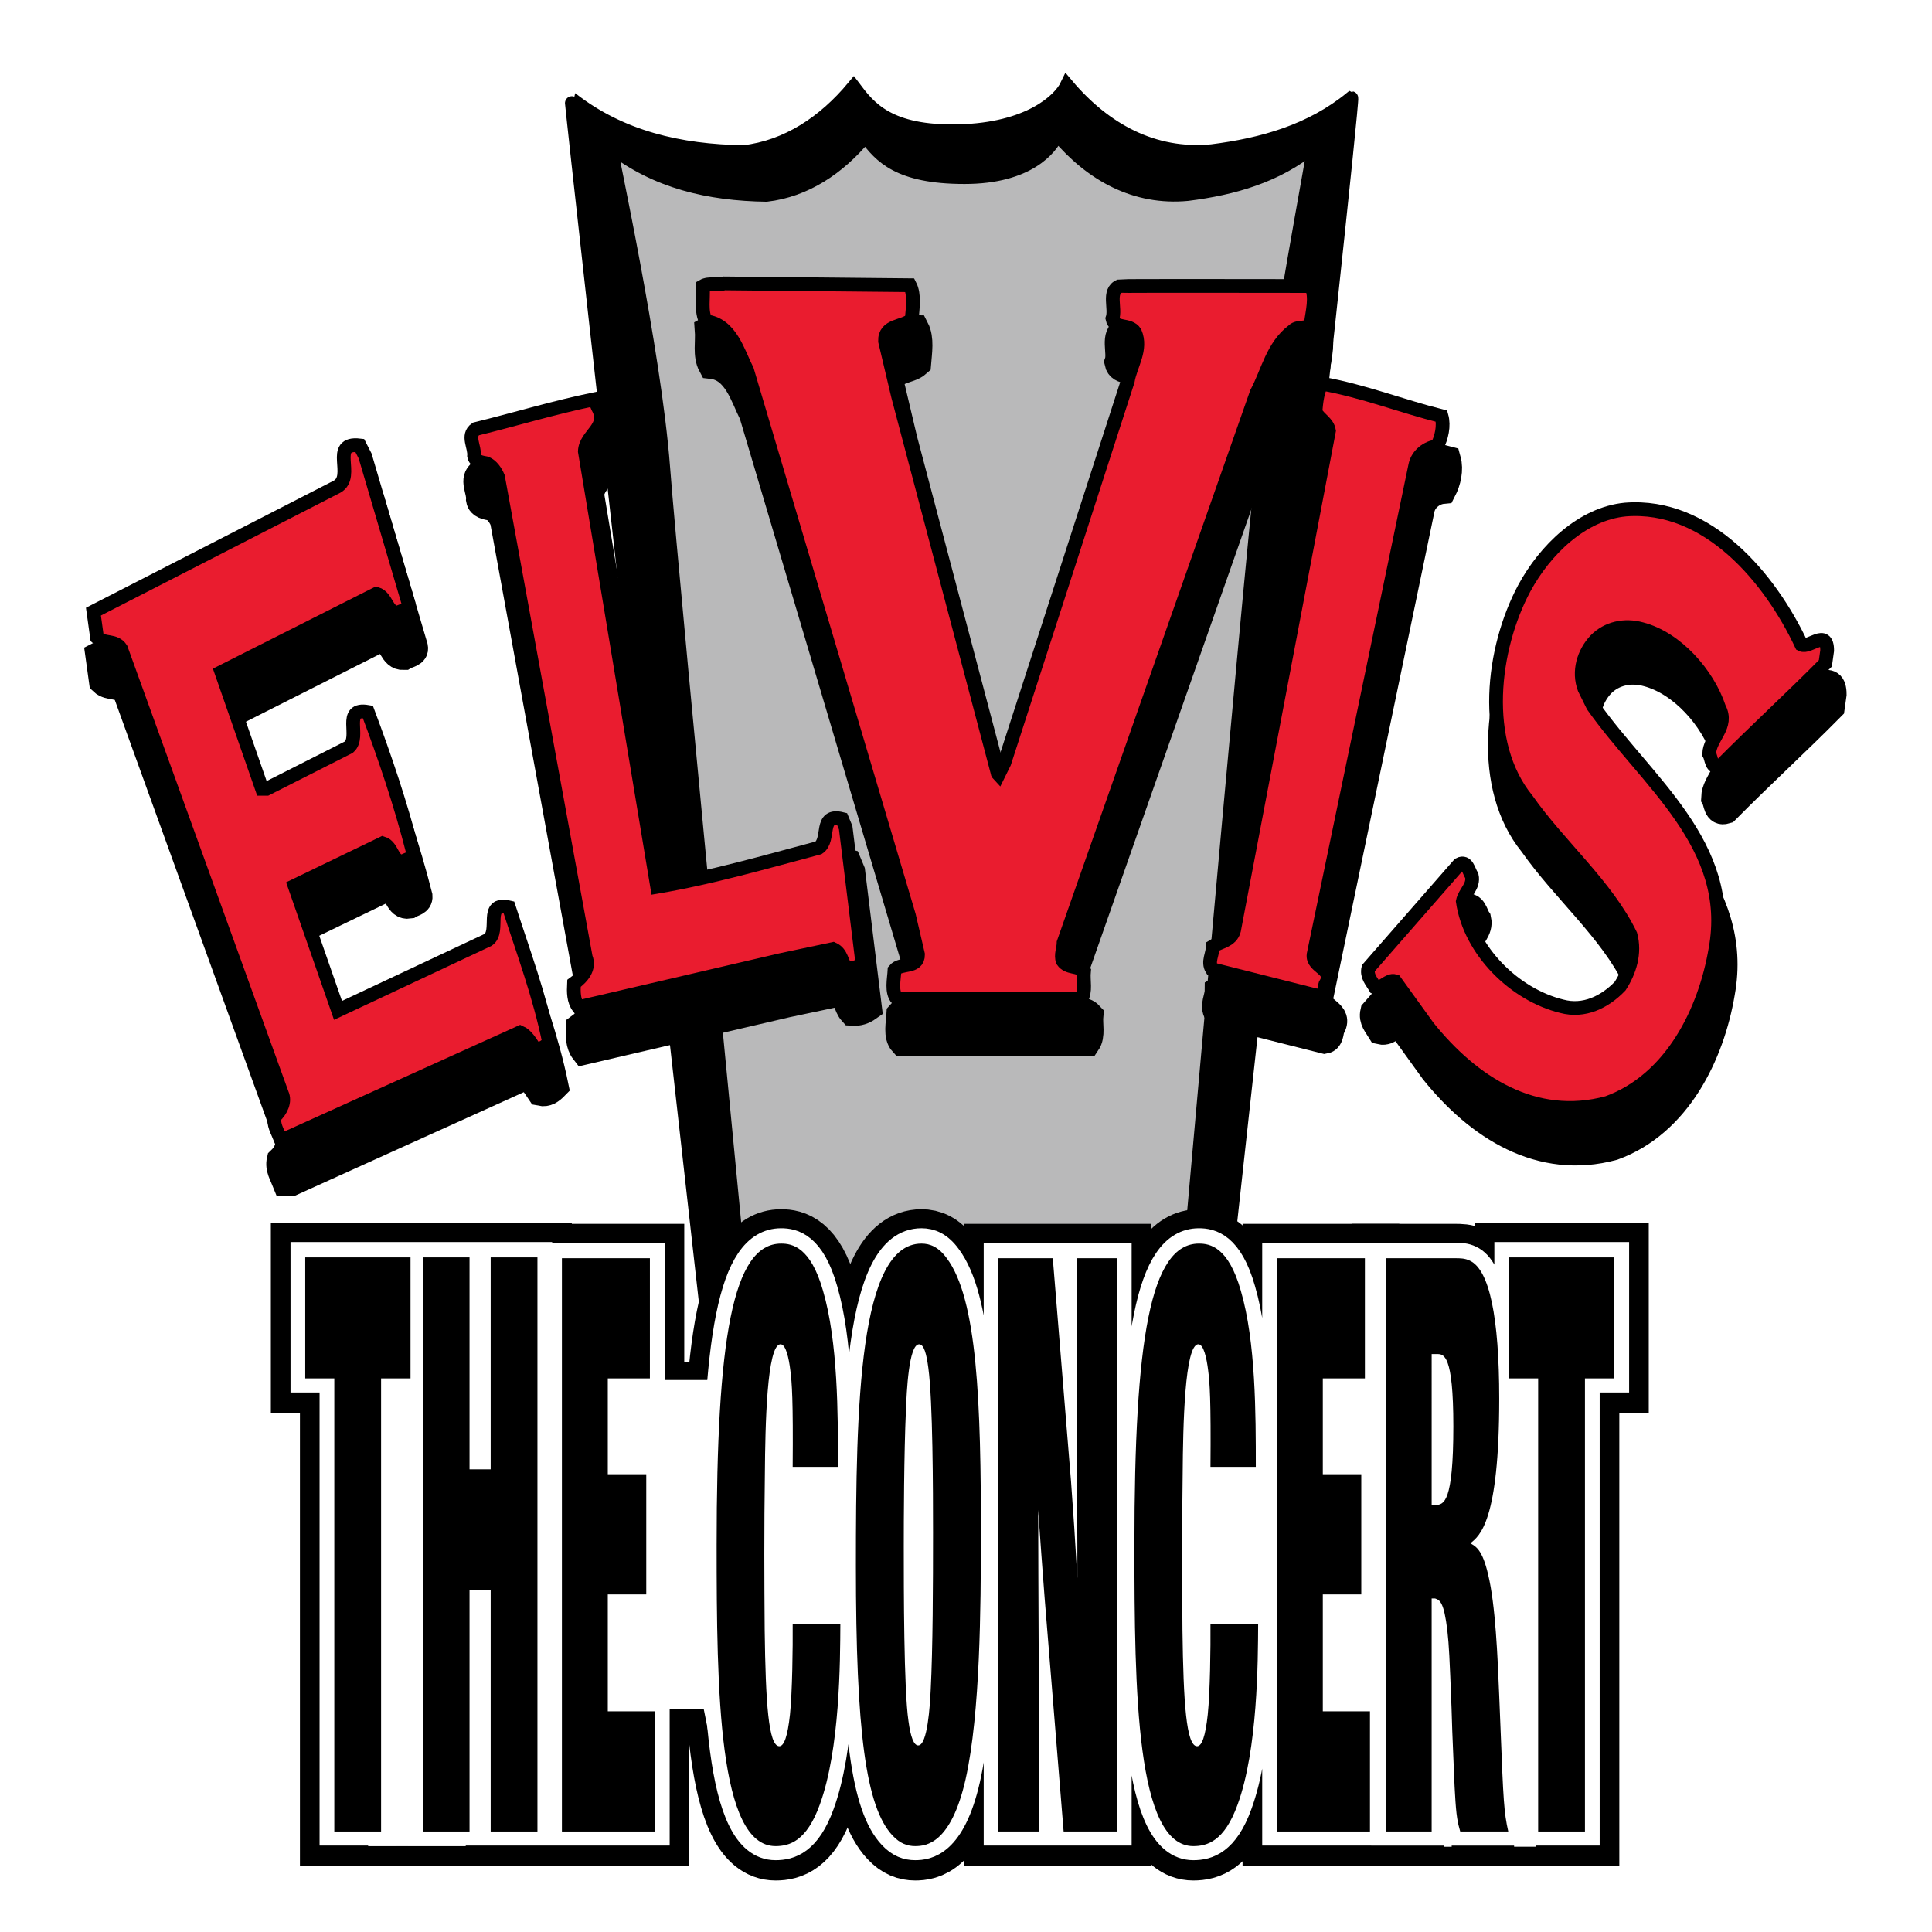 <?xml version="1.0" encoding="utf-8"?>
<!-- Generator: Adobe Illustrator 13.0.0, SVG Export Plug-In . SVG Version: 6.00 Build 14948)  -->
<!DOCTYPE svg PUBLIC "-//W3C//DTD SVG 1.0//EN" "http://www.w3.org/TR/2001/REC-SVG-20010904/DTD/svg10.dtd">
<svg version="1.0" id="Layer_1" xmlns="http://www.w3.org/2000/svg" xmlns:xlink="http://www.w3.org/1999/xlink" x="0px" y="0px"
	 width="192.756px" height="192.756px" viewBox="0 0 192.756 192.756" enable-background="new 0 0 192.756 192.756"
	 xml:space="preserve">
<g>
	<polygon fill-rule="evenodd" clip-rule="evenodd" fill="#FFFFFF" points="0,0 192.756,0 192.756,192.756 0,192.756 0,0 	"/>
	<path fill-rule="evenodd" clip-rule="evenodd" stroke="#000000" stroke-width="1.371" stroke-miterlimit="2.613" d="
		M120.888,15.081c5.096-0.639,9.923-2.009,13.938-5.298c0.314,0.045-15.697,145.018-15.697,145.018H73.211
		c0,0-16.318-144.99-16.191-144.926c4.917,3.837,10.778,5.206,17.185,5.298c4.329-0.502,8.028-2.97,10.959-6.485
		c1.543,2.054,3.46,4.566,10.477,4.401c7.015-0.163,10.093-3.077,10.813-4.584C110.197,12.933,115.068,15.629,120.888,15.081
		L120.888,15.081z"/>
	
		<path fill-rule="evenodd" clip-rule="evenodd" fill="#B9B9BA" stroke="#000000" stroke-width="1.233" stroke-miterlimit="2.613" d="
		M118.486,19.428c4.588-0.576,8.932-1.809,12.544-4.769c0.089,0.012-3.738,20.033-5.048,31.155
		c-1.312,11.122-9.08,99.359-9.08,99.359H75.579c0,0-8.477-86.993-9.345-98.576c-0.87-11.585-5.333-31.908-5.227-31.855
		c4.423,3.451,9.702,4.686,15.465,4.767c3.897-0.452,7.227-2.673,9.864-5.836c1.471,1.959,3.268,4.065,9.895,4.065
		c6.435,0,8.65-2.938,9.266-4.231C108.865,17.496,113.25,19.921,118.486,19.428L118.486,19.428z"/>
	
		<line fill="none" stroke="#000000" stroke-width="1.973" stroke-miterlimit="2.613" x1="70.509" y1="136.873" x2="66.297" y2="136.873"/>
	<polygon fill-rule="evenodd" clip-rule="evenodd" stroke="#000000" stroke-width="6.858" stroke-miterlimit="2.613" points="
		38.021,137.523 40.958,137.523 40.958,125.451 30.453,125.451 30.453,137.523 33.354,137.523 33.354,182.729 38.021,182.729 
		38.021,137.523 	"/>
	<polygon fill-rule="evenodd" clip-rule="evenodd" stroke="#000000" stroke-width="6.858" stroke-miterlimit="2.613" points="
		53.621,125.451 48.954,125.451 48.954,146.596 46.845,146.596 46.845,125.451 42.178,125.451 42.178,182.729 46.845,182.729 
		46.845,158.668 48.954,158.668 48.954,182.729 53.621,182.729 53.621,125.451 	"/>
	<polygon fill-rule="evenodd" clip-rule="evenodd" stroke="#000000" stroke-width="6.858" stroke-miterlimit="2.613" points="
		65.343,170.74 60.64,170.74 60.64,159.074 64.478,159.074 64.478,147.084 60.64,147.084 60.64,137.523 64.84,137.523 
		64.84,125.533 56.063,125.533 56.063,182.729 65.343,182.729 65.343,170.74 	"/>
	<path fill-rule="evenodd" clip-rule="evenodd" stroke="#000000" stroke-width="6.858" stroke-miterlimit="2.613" d="
		M79.087,161.99c0.019,2.43-0.036,6.805-0.271,9.072c-0.235,2.188-0.595,3.16-1.063,3.16c-1.082,0-1.369-4.375-1.46-11.586
		c-0.018-2.51-0.035-5.104-0.035-7.615c0-2.674,0.017-5.348,0.054-7.938c0.036-4.861,0.198-12.965,1.567-12.965
		c0.524,0,0.83,1.379,0.973,2.594c0.163,1.215,0.289,2.998,0.235,9.641h4.522c0-5.266,0-12.477-1.496-17.58
		c-1.244-4.375-3.081-4.699-4.181-4.699c-4.866,0-6.432,9.641-6.432,30.057c0,14.664,0.181,30.057,5.875,30.057
		c1.387,0,3.099-0.486,4.414-4.133c2.02-5.508,2.037-14.34,2.055-18.064H79.087L79.087,161.99z"/>
	<path fill-rule="evenodd" clip-rule="evenodd" d="M97.865,153.564c0.017-13.693-0.362-23.98-3.407-28.031
		c-0.829-1.135-1.675-1.459-2.522-1.459c-6.236,0-6.542,16.123-6.542,32.162c0,16.527,0.991,24.061,3.657,26.898
		c0.757,0.809,1.497,1.053,2.253,1.053c1.1,0,3.569-0.244,5.028-6.645C97.828,170.9,97.847,160.045,97.865,153.564L97.865,153.564z
		 M93.089,152.916c0,5.184-0.019,11.504-0.235,15.715c-0.071,1.459-0.306,5.51-1.243,5.51c-0.432,0-0.757-0.811-0.973-2.43
		c-0.468-3.158-0.468-13.205-0.468-17.418c0-2.512,0.017-9.236,0.215-13.611c0.073-1.781,0.272-6.562,1.316-6.562
		c0.487,0,0.738,0.975,0.919,2.352C93.071,139.791,93.089,148.621,93.089,152.916L93.089,152.916z"/>
	<path fill="none" stroke="#000000" stroke-width="6.858" stroke-miterlimit="2.613" d="M97.865,153.564
		c0.017-13.693-0.362-23.98-3.407-28.031c-0.829-1.135-1.675-1.459-2.522-1.459c-6.236,0-6.542,16.123-6.542,32.162
		c0,16.527,0.99,24.061,3.657,26.898c0.757,0.809,1.497,1.053,2.253,1.053c1.1,0,3.569-0.244,5.028-6.643
		C97.828,170.9,97.847,160.045,97.865,153.564L97.865,153.564z M93.089,152.916c0,5.184-0.019,11.504-0.235,15.717
		c-0.071,1.457-0.306,5.508-1.243,5.508c-0.432,0-0.757-0.811-0.973-2.43c-0.468-3.158-0.468-13.205-0.468-17.418
		c0-2.512,0.017-9.236,0.215-13.611c0.073-1.781,0.272-6.562,1.316-6.562c0.487,0,0.738,0.975,0.919,2.352
		C93.071,139.791,93.089,148.621,93.089,152.916L93.089,152.916z"/>
	<path fill-rule="evenodd" clip-rule="evenodd" stroke="#000000" stroke-width="6.858" stroke-miterlimit="2.613" d="
		M111.435,125.533h-4.019l0.054,25.115c0.019,2.268,0.019,4.535,0.019,6.805c-0.289-4.861-0.343-5.672-0.632-9.641l-1.82-22.279
		h-5.424v57.195h4.091l-0.107-25.52c0-3.402-0.018-4.617-0.018-6.561c0.27,3.807,0.359,5.104,0.648,8.83l1.891,23.25h5.317V125.533
		L111.435,125.533z"/>
	<path fill-rule="evenodd" clip-rule="evenodd" stroke="#000000" stroke-width="6.858" stroke-miterlimit="2.613" d="
		M120.769,161.99c0.019,2.43-0.035,6.805-0.271,9.072c-0.232,2.188-0.595,3.16-1.062,3.16c-1.082,0-1.369-4.375-1.461-11.586
		c-0.017-2.51-0.035-5.104-0.035-7.615c0-2.674,0.019-5.348,0.055-7.938c0.035-4.861,0.197-12.965,1.567-12.965
		c0.522,0,0.828,1.379,0.974,2.594c0.162,1.215,0.288,2.998,0.233,9.641h4.524c0-5.266,0-12.477-1.496-17.58
		c-1.244-4.375-3.082-4.699-4.181-4.699c-4.866,0-6.435,9.641-6.435,30.057c0,14.664,0.182,30.057,5.875,30.057
		c1.388,0,3.1-0.486,4.416-4.133c2.019-5.508,2.036-14.34,2.054-18.064H120.769L120.769,161.99z"/>
	<polygon fill-rule="evenodd" clip-rule="evenodd" stroke="#000000" stroke-width="6.858" stroke-miterlimit="2.613" points="
		136.682,170.74 131.977,170.74 131.977,159.074 135.816,159.074 135.816,147.084 131.977,147.084 131.977,137.523 136.177,137.523 
		136.177,125.533 127.4,125.533 127.4,182.729 136.682,182.729 136.682,170.74 	"/>
	<path fill-rule="evenodd" clip-rule="evenodd" d="M149.577,169.199c-0.161-3.969-0.378-9.072-1.098-12.07
		c-0.595-2.594-1.262-2.836-1.785-3.16c0.938-0.729,2.883-2.188,2.883-14.422c0-8.1-0.972-12.879-2.937-13.771
		c-0.486-0.242-0.955-0.242-1.478-0.242h-6.884v57.195h4.559v-23.25h0.343c0.468,0.162,0.884,0.324,1.226,3.24
		c0.162,1.459,0.216,2.594,0.414,7.695l0.072,2.27c0.144,3.484,0.235,5.832,0.271,6.238c0.126,2.348,0.271,2.916,0.522,3.807h4.794
		c-0.432-1.943-0.486-2.996-0.775-10.369L149.577,169.199L149.577,169.199z M142.838,135.094h0.523c0.685,0,1.64,0,1.64,7.209
		c0,7.697-0.974,7.777-1.73,7.857h-0.433V135.094L142.838,135.094z"/>
	<path fill="none" stroke="#000000" stroke-width="6.858" stroke-miterlimit="2.613" d="M149.577,169.199
		c-0.161-3.969-0.378-9.072-1.098-12.07c-0.595-2.594-1.262-2.836-1.785-3.16c0.938-0.729,2.883-2.188,2.883-14.422
		c0-8.1-0.972-12.879-2.937-13.771c-0.486-0.242-0.955-0.242-1.478-0.242h-6.884v57.195h4.559v-23.25h0.343
		c0.468,0.162,0.884,0.324,1.226,3.24c0.162,1.459,0.216,2.594,0.414,7.695l0.072,2.27c0.144,3.484,0.235,5.832,0.271,6.238
		c0.126,2.348,0.271,2.916,0.522,3.807h4.794c-0.432-1.943-0.486-2.996-0.775-10.369L149.577,169.199L149.577,169.199z
		 M142.838,135.094h0.523c0.685,0,1.64,0,1.64,7.209c0,7.697-0.974,7.777-1.73,7.857h-0.433V135.094L142.838,135.094z"/>
	<polygon fill-rule="evenodd" clip-rule="evenodd" stroke="#000000" stroke-width="6.858" stroke-miterlimit="2.613" points="
		158.13,137.523 161.067,137.523 161.067,125.451 150.561,125.451 150.561,137.523 153.462,137.523 153.462,182.729 158.13,182.729 
		158.13,137.523 	"/>
	<polygon fill-rule="evenodd" clip-rule="evenodd" fill="#FFFFFF" points="131.27,136.721 138.696,136.721 138.696,148.588 
		131.27,148.588 131.27,136.721 	"/>
	<polygon fill-rule="evenodd" clip-rule="evenodd" fill="#FFFFFF" points="131.977,159.008 139.345,159.008 139.345,172.826 
		131.977,172.826 131.977,159.008 	"/>
	<path fill-rule="evenodd" clip-rule="evenodd" fill="#FFFFFF" d="M33.354,182.664h4.667v-19.195h-4.667V182.664L33.354,182.664z
		 M42.178,182.664h4.667v-19.195h-4.667V182.664L42.178,182.664z M48.955,182.664h4.667v-19.195h-4.667V182.664L48.955,182.664z
		 M56.063,163.469v19.195h9.28v-11.99H60.64v-7.205H56.063L56.063,163.469z M71.578,163.469c0.255,11.17,1.327,20.652,5.797,20.652
		c1.387,0,3.099-0.486,4.414-4.131c1.777-4.85,2.004-12.273,2.046-16.523l-4.747,0.002c-0.011,2.453-0.082,5.686-0.272,7.529
		c-0.235,2.188-0.595,3.158-1.063,3.158c-1.035,0-1.344-4.014-1.448-10.689L71.578,163.469L71.578,163.469z M85.475,163.469
		c0.281,11.535,1.34,17.223,3.577,19.6c0.757,0.811,1.497,1.053,2.253,1.053c1.1,0,3.569-0.242,5.028-6.643
		c0.861-3.82,1.231-9.031,1.395-14.006l-4.709-0.004c-0.036,1.865-0.087,3.613-0.164,5.1c-0.071,1.457-0.306,5.508-1.243,5.508
		c-0.432,0-0.757-0.811-0.973-2.43c-0.231-1.561-0.349-4.793-0.408-8.178H85.475L85.475,163.469z M99.612,163.469v19.195h4.091
		l-0.081-19.195H99.612L99.612,163.469z M104.556,163.469l1.562,19.195h5.317v-19.195H104.556L104.556,163.469z M113.261,163.469
		c0.254,11.17,1.326,20.652,5.796,20.652c1.388,0,3.1-0.486,4.416-4.131c1.776-4.85,2.002-12.273,2.044-16.523l-4.746,0.002
		c-0.01,2.453-0.081,5.686-0.272,7.529c-0.232,2.188-0.595,3.158-1.062,3.158c-1.035,0-1.345-4.014-1.448-10.689L113.261,163.469
		L113.261,163.469z M127.4,163.469v19.195h9.281v-11.99h-4.705v-7.205H127.4L127.4,163.469z M138.279,182.664h4.56v-19.195h-4.56
		V182.664L138.279,182.664z M144.488,163.469c0.104,1.207,0.171,2.734,0.332,6.881l0.072,2.27c0.144,3.482,0.235,5.832,0.271,6.238
		c0.126,2.348,0.271,2.916,0.522,3.807h4.794c-0.432-1.945-0.486-2.998-0.775-10.369l-0.127-3.16
		c-0.07-1.76-0.154-3.742-0.286-5.664L144.488,163.469L144.488,163.469z M153.462,182.664h4.668v-19.195h-4.668V182.664
		L153.462,182.664z"/>
	<path fill-rule="evenodd" clip-rule="evenodd" fill="#FFFFFF" d="M38.021,163.469v-26.012h2.937v-12.07H30.453v12.07h2.9v26.012
		H38.021L38.021,163.469z M46.845,163.469v-4.867h2.109v4.867h4.666v-38.082h-4.666v21.145h-2.109v-21.145h-4.667v38.082H46.845
		L46.845,163.469z M60.64,163.469v-4.461h3.838v-11.99H60.64v-9.561h4.2v-11.99h-8.776v38.002H60.64L60.64,163.469z M76.306,163.469
		c-0.004-0.295-0.007-0.594-0.012-0.896c-0.019-2.512-0.036-5.105-0.036-7.615c0-2.674,0.017-5.348,0.054-7.939
		c0.036-4.859,0.198-12.963,1.567-12.963c0.524,0,0.83,1.379,0.973,2.594c0.163,1.215,0.289,2.996,0.235,9.641h4.522
		c0-5.266,0-12.477-1.496-17.58c-1.244-4.375-3.081-4.697-4.181-4.697c-4.866,0-6.432,9.639-6.432,30.055
		c0,3.154,0.008,6.342,0.077,9.404L76.306,163.469L76.306,163.469z M83.835,163.469c0.005-0.58,0.008-1.1,0.009-1.545h-4.757
		c0.003,0.455,0.004,0.98,0.001,1.547L83.835,163.469L83.835,163.469z M90.231,163.469c-0.061-3.475-0.061-7.107-0.061-9.242
		c0-2.51,0.017-9.234,0.215-13.609c0.073-1.781,0.272-6.562,1.316-6.562c0.487,0,0.738,0.973,0.919,2.35
		c0.45,3.322,0.468,12.152,0.468,16.445c0,3.359-0.008,7.191-0.071,10.619h4.709c0.122-3.672,0.13-7.215,0.138-9.971
		c0.017-13.691-0.362-23.98-3.407-28.031c-0.829-1.133-1.675-1.455-2.522-1.455c-6.236,0-6.542,16.119-6.542,32.16
		c0,2.66,0.025,5.088,0.08,7.301L90.231,163.469L90.231,163.469z M103.622,163.469l-0.026-6.324c0-3.402-0.018-4.617-0.018-6.562
		c0.271,3.809,0.359,5.104,0.648,8.83l0.329,4.057h6.879v-38.002h-4.019l0.054,25.115c0.019,2.268,0.019,4.537,0.019,6.807
		c-0.289-4.861-0.343-5.672-0.632-9.643l-1.82-22.279h-5.424v38.002H103.622L103.622,163.469z M117.987,163.469
		c-0.003-0.295-0.008-0.594-0.013-0.896c-0.017-2.512-0.035-5.105-0.035-7.615c0-2.674,0.019-5.348,0.055-7.939
		c0.035-4.859,0.197-12.963,1.567-12.963c0.522,0,0.828,1.379,0.974,2.594c0.162,1.215,0.288,2.996,0.233,9.641h4.524
		c0-5.266,0-12.477-1.496-17.58c-1.244-4.375-3.082-4.697-4.181-4.697c-4.865,0-6.435,9.639-6.435,30.055
		c0,3.154,0.009,6.342,0.079,9.404L117.987,163.469L117.987,163.469z M125.517,163.469c0.005-0.58,0.008-1.1,0.01-1.545h-4.758
		c0.003,0.455,0.005,0.98,0.002,1.547L125.517,163.469L125.517,163.469z M131.977,163.469v-4.461h3.84v-11.99h-3.84v-9.561h4.2
		v-11.99H127.4v38.002H131.977L131.977,163.469z M142.838,163.469v-4.057h0.343c0.468,0.164,0.884,0.324,1.226,3.24
		c0.03,0.275,0.057,0.535,0.082,0.816h4.803c-0.166-2.414-0.41-4.736-0.812-6.404c-0.595-2.594-1.262-2.838-1.785-3.16
		c0.938-0.73,2.883-2.188,2.883-14.42c0-8.104-0.972-12.883-2.937-13.773c-0.486-0.244-0.955-0.244-1.478-0.244h-6.884v38.002
		H142.838L142.838,163.469z M158.13,163.469v-26.012h2.938v-12.07h-10.507v12.07h2.901v26.012H158.13L158.13,163.469z
		 M142.838,135.027h0.523c0.685,0,1.64,0,1.64,7.211c0,7.695-0.974,7.777-1.73,7.857h-0.433V135.027L142.838,135.027z"/>
	<path fill="none" stroke="#FFFFFF" stroke-width="2.938" stroke-miterlimit="2.613" d="M158.13,137.457h2.938v-12.07h-10.507
		v12.07h2.901v45.207h4.668V137.457L158.13,137.457z M142.838,135.027h0.523c0.685,0,1.64,0,1.64,7.211
		c0,7.695-0.974,7.777-1.73,7.857h-0.433V135.027L142.838,135.027z M149.577,169.135c-0.161-3.971-0.378-9.074-1.098-12.07
		c-0.595-2.594-1.262-2.838-1.785-3.16c0.938-0.73,2.883-2.188,2.883-14.42c0-8.104-0.972-12.883-2.937-13.773
		c-0.486-0.244-0.955-0.244-1.478-0.244h-6.884v57.197h4.559v-23.252h0.343c0.468,0.164,0.884,0.324,1.226,3.24
		c0.162,1.459,0.216,2.594,0.414,7.697l0.072,2.27c0.144,3.482,0.235,5.832,0.271,6.238c0.126,2.348,0.271,2.916,0.522,3.807h4.794
		c-0.432-1.945-0.486-2.998-0.775-10.369L149.577,169.135L149.577,169.135z M136.682,170.674h-4.705v-11.666h3.84v-11.99h-3.84
		v-9.561h4.2v-11.99H127.4v57.197h9.281V170.674L136.682,170.674z M120.769,161.924c0.019,2.43-0.035,6.805-0.271,9.074
		c-0.232,2.188-0.595,3.158-1.062,3.158c-1.082,0-1.369-4.373-1.461-11.584c-0.017-2.512-0.035-5.105-0.035-7.615
		c0-2.674,0.019-5.348,0.055-7.939c0.035-4.859,0.197-12.961,1.567-12.961c0.522,0,0.828,1.377,0.974,2.592
		c0.162,1.215,0.288,2.996,0.233,9.641h4.524c0-5.266,0-12.477-1.496-17.58c-1.244-4.375-3.082-4.697-4.181-4.697
		c-4.865,0-6.435,9.639-6.435,30.055c0,14.662,0.182,30.055,5.875,30.055c1.388,0,3.1-0.486,4.416-4.131
		c2.019-5.508,2.036-14.34,2.054-18.066H120.769L120.769,161.924z M111.435,125.467h-4.019l0.054,25.115
		c0.019,2.268,0.019,4.537,0.019,6.807c-0.289-4.861-0.343-5.672-0.632-9.643l-1.82-22.279h-5.424v57.197h4.091l-0.107-25.52
		c0-3.402-0.018-4.617-0.018-6.562c0.271,3.809,0.359,5.104,0.648,8.83l1.891,23.252h5.317V125.467L111.435,125.467z M93.089,152.85
		c0,5.186-0.019,11.504-0.235,15.719c-0.071,1.457-0.306,5.508-1.243,5.508c-0.432,0-0.757-0.811-0.973-2.43
		c-0.468-3.16-0.468-13.205-0.468-17.42c0-2.51,0.018-9.234,0.215-13.609c0.073-1.781,0.272-6.561,1.316-6.561
		c0.487,0,0.738,0.971,0.919,2.348C93.071,139.727,93.089,148.557,93.089,152.85L93.089,152.85z M97.865,153.498
		c0.017-13.691-0.361-23.98-3.407-28.031c-0.829-1.133-1.675-1.455-2.522-1.455c-6.236,0-6.542,16.119-6.542,32.16
		c0,16.527,0.991,24.062,3.657,26.896c0.757,0.811,1.497,1.053,2.253,1.053c1.1,0,3.569-0.242,5.028-6.643
		C97.828,170.836,97.847,159.979,97.865,153.498L97.865,153.498z M79.087,161.924c0.019,2.43-0.036,6.805-0.271,9.074
		c-0.235,2.188-0.595,3.158-1.063,3.158c-1.082,0-1.369-4.373-1.46-11.584c-0.019-2.512-0.036-5.105-0.036-7.615
		c0-2.674,0.017-5.348,0.054-7.939c0.036-4.859,0.198-12.961,1.567-12.961c0.524,0,0.83,1.377,0.973,2.592
		c0.163,1.215,0.289,2.996,0.235,9.641h4.522c0-5.266,0-12.477-1.496-17.58c-1.244-4.375-3.081-4.697-4.181-4.697
		c-4.866,0-6.432,9.639-6.432,30.055c0,14.662,0.181,30.055,5.875,30.055c1.387,0,3.099-0.486,4.414-4.131
		c2.02-5.508,2.037-14.34,2.055-18.066H79.087L79.087,161.924z M65.343,170.674H60.64v-11.666h3.838v-11.99H60.64v-9.561h4.2v-11.99
		h-8.776v57.197h9.28V170.674L65.343,170.674z M53.621,125.387h-4.666v21.145h-2.109v-21.145h-4.667v57.277h4.667v-24.062h2.109
		v24.062h4.666V125.387L53.621,125.387z M38.021,137.457h2.937v-12.07H30.453v12.07h2.9v45.207h4.667V137.457L38.021,137.457z"/>
	<polygon fill-rule="evenodd" clip-rule="evenodd" fill="#FFFFFF" points="36.73,136.975 46.467,136.975 46.467,184.191 
		36.73,184.191 36.73,136.975 	"/>
	<polygon fill-rule="evenodd" clip-rule="evenodd" fill="#FFFFFF" points="75.093,145.137 86.776,145.137 86.776,162.221 
		75.093,162.221 75.093,145.137 	"/>
	<polygon fill-rule="evenodd" clip-rule="evenodd" fill="#FFFFFF" points="117.063,142.865 127.665,142.865 127.665,163.906 
		117.063,163.906 117.063,142.865 	"/>
	<polygon fill-rule="evenodd" clip-rule="evenodd" fill="#FFFFFF" points="146.773,136.469 155.066,136.469 155.066,182.76 
		146.773,182.76 146.773,136.469 	"/>
	<polygon fill-rule="evenodd" clip-rule="evenodd" fill="#FFFFFF" points="151.062,182.191 153.221,182.191 153.221,184.248 
		151.062,184.248 151.062,182.191 	"/>
	<polygon fill-rule="evenodd" clip-rule="evenodd" fill="#FFFFFF" points="90.337,146.668 93.004,146.668 93.004,159.109 
		90.337,159.109 90.337,146.668 	"/>
	<polygon fill-rule="evenodd" clip-rule="evenodd" fill="#FFFFFF" points="75.759,141.176 79.993,141.176 79.993,165.877 
		75.759,165.877 75.759,141.176 	"/>
	<polygon fill-rule="evenodd" clip-rule="evenodd" fill="#FFFFFF" points="144.078,182.316 144.834,182.316 144.834,184.252 
		144.078,184.252 144.078,182.316 	"/>
	<polygon fill-rule="evenodd" clip-rule="evenodd" fill="#FFFFFF" points="118.547,163.055 121.363,163.055 121.363,166.734 
		118.547,166.734 118.547,163.055 	"/>
	<polygon fill-rule="evenodd" clip-rule="evenodd" fill="#FFFFFF" points="90.49,145.432 93.194,145.432 93.194,167.789 
		90.49,167.789 90.49,145.432 	"/>
	<polygon fill-rule="evenodd" clip-rule="evenodd" points="38.021,137.523 40.958,137.523 40.958,125.451 30.453,125.451 
		30.453,137.523 33.354,137.523 33.354,182.729 38.021,182.729 38.021,137.523 	"/>
	<polygon fill-rule="evenodd" clip-rule="evenodd" points="53.621,125.451 48.955,125.451 48.955,146.596 46.845,146.596 
		46.845,125.451 42.178,125.451 42.178,182.729 46.845,182.729 46.845,158.668 48.955,158.668 48.955,182.729 53.621,182.729 
		53.621,125.451 	"/>
	<polygon fill-rule="evenodd" clip-rule="evenodd" points="65.343,170.74 60.64,170.74 60.64,159.074 64.478,159.074 
		64.478,147.084 60.64,147.084 60.64,137.523 64.84,137.523 64.84,125.533 56.063,125.533 56.063,182.729 65.343,182.729 
		65.343,170.74 	"/>
	<path fill-rule="evenodd" clip-rule="evenodd" d="M79.087,161.99c0.019,2.43-0.036,6.805-0.271,9.072
		c-0.235,2.188-0.595,3.16-1.063,3.16c-1.082,0-1.369-4.375-1.46-11.586c-0.019-2.51-0.036-5.104-0.036-7.615
		c0-2.674,0.017-5.348,0.054-7.938c0.036-4.861,0.198-12.965,1.567-12.965c0.524,0,0.83,1.379,0.973,2.594
		c0.163,1.215,0.289,2.998,0.235,9.641h4.522c0-5.266,0-12.477-1.496-17.58c-1.244-4.375-3.081-4.699-4.181-4.699
		c-4.866,0-6.432,9.641-6.432,30.057c0,14.664,0.181,30.057,5.875,30.057c1.387,0,3.099-0.486,4.414-4.133
		c2.02-5.508,2.037-14.34,2.055-18.064H79.087L79.087,161.99z"/>
	<path fill-rule="evenodd" clip-rule="evenodd" d="M97.865,153.564c0.017-13.693-0.362-23.98-3.407-28.031
		c-0.829-1.135-1.675-1.459-2.522-1.459c-6.236,0-6.542,16.123-6.542,32.162c0,16.527,0.991,24.061,3.657,26.898
		c0.757,0.809,1.497,1.053,2.253,1.053c1.1,0,3.569-0.244,5.028-6.645C97.828,170.9,97.847,160.045,97.865,153.564L97.865,153.564z
		 M93.089,152.916c0,5.184-0.019,11.504-0.235,15.715c-0.071,1.459-0.306,5.51-1.243,5.51c-0.432,0-0.757-0.811-0.973-2.43
		c-0.468-3.158-0.468-13.205-0.468-17.418c0-2.512,0.017-9.236,0.215-13.611c0.073-1.781,0.272-6.562,1.316-6.562
		c0.487,0,0.738,0.975,0.919,2.352C93.071,139.791,93.089,148.621,93.089,152.916L93.089,152.916z"/>
	<path fill-rule="evenodd" clip-rule="evenodd" d="M111.435,125.533h-4.019l0.054,25.115c0.019,2.268,0.019,4.535,0.019,6.805
		c-0.289-4.861-0.343-5.672-0.632-9.641l-1.82-22.279h-5.424v57.195h4.091l-0.107-25.52c0-3.402-0.018-4.617-0.018-6.561
		c0.271,3.807,0.359,5.104,0.648,8.83l1.891,23.25h5.317V125.533L111.435,125.533z"/>
	<path fill-rule="evenodd" clip-rule="evenodd" d="M120.769,161.99c0.019,2.43-0.035,6.805-0.271,9.072
		c-0.232,2.188-0.595,3.16-1.062,3.16c-1.082,0-1.369-4.375-1.461-11.586c-0.017-2.51-0.035-5.104-0.035-7.615
		c0-2.674,0.019-5.348,0.055-7.938c0.035-4.861,0.197-12.965,1.567-12.965c0.522,0,0.828,1.379,0.974,2.594
		c0.162,1.215,0.288,2.998,0.233,9.641h4.524c0-5.266,0-12.477-1.496-17.58c-1.244-4.375-3.082-4.699-4.181-4.699
		c-4.865,0-6.435,9.641-6.435,30.057c0,14.664,0.182,30.057,5.875,30.057c1.388,0,3.1-0.486,4.416-4.133
		c2.019-5.508,2.036-14.34,2.054-18.064H120.769L120.769,161.99z"/>
	<polygon fill-rule="evenodd" clip-rule="evenodd" points="136.682,170.74 131.977,170.74 131.977,159.074 135.816,159.074 
		135.816,147.084 131.977,147.084 131.977,137.523 136.177,137.523 136.177,125.533 127.4,125.533 127.4,182.729 136.682,182.729 
		136.682,170.74 	"/>
	<path fill-rule="evenodd" clip-rule="evenodd" d="M149.577,169.199c-0.161-3.969-0.378-9.072-1.098-12.07
		c-0.595-2.594-1.262-2.836-1.785-3.16c0.938-0.729,2.883-2.188,2.883-14.422c0-8.1-0.972-12.879-2.937-13.771
		c-0.486-0.242-0.955-0.242-1.478-0.242h-6.884v57.195h4.559v-23.25h0.343c0.468,0.162,0.884,0.324,1.226,3.24
		c0.162,1.459,0.216,2.594,0.414,7.695l0.072,2.27c0.144,3.484,0.235,5.832,0.271,6.238c0.126,2.348,0.271,2.916,0.522,3.807h4.794
		c-0.432-1.943-0.486-2.996-0.775-10.369L149.577,169.199L149.577,169.199z M142.838,135.094h0.523c0.685,0,1.64,0,1.64,7.209
		c0,7.697-0.974,7.777-1.73,7.857h-0.433V135.094L142.838,135.094z"/>
	<polygon fill-rule="evenodd" clip-rule="evenodd" points="158.13,137.523 161.067,137.523 161.067,125.451 150.561,125.451 
		150.561,137.523 153.462,137.523 153.462,182.729 158.13,182.729 158.13,137.523 	"/>
	<polygon fill-rule="evenodd" clip-rule="evenodd" fill="#FFFFFF" points="61.621,138.469 61.621,145.949 65.4,146.123 
		65.4,159.695 61.621,160.219 61.621,170.527 70.214,170.527 70.73,173.096 70.901,137.684 66.087,137.684 65.915,138.295 
		61.621,138.469 	"/>
	<path fill-rule="evenodd" clip-rule="evenodd" stroke="#000000" stroke-width="2.74" stroke-miterlimit="2.613" d="
		M91.348,32.825c0.496,0.959,0.271,2.328,0.181,3.425c-0.857,0.776-2.708,0.502-2.662,2.147l1.309,5.526l9.922,37.544
		c0,0.092,0.045,0.137,0.09,0.183l0.587-1.188l12.313-38.092c0.271-1.599,1.443-3.151,0.722-4.842
		c-0.586-0.912-2.028-0.274-2.255-1.369c0.36-1.006-0.497-2.742,0.722-3.244c0.175-0.047,19.325-0.006,19.104-0.014
		c0.542,1.097,0.109,2.618-0.025,3.715c-0.406,0.684-1.264,0.228-1.76,0.73c-2.075,1.552-2.524,4.11-3.652,6.211l-19.26,54.854
		c0,0.596-0.315,1.234-0.09,1.828c0.541,0.775,1.532,0.412,2.12,1.053c-0.092,0.91,0.226,2.008-0.272,2.738H90.086
		c-0.632-0.686-0.317-1.963-0.272-2.877c0.632-0.777,2.345-0.139,2.345-1.555l-0.9-3.881L75.11,41.319
		c-0.902-1.78-1.624-4.612-4.104-4.886c-0.542-1.004-0.226-2.33-0.317-3.517c0.632-0.364,1.49-0.045,2.12-0.274L91.348,32.825
		L91.348,32.825z"/>
	<path fill-rule="evenodd" clip-rule="evenodd" stroke="#000000" stroke-width="2.74" stroke-miterlimit="2.613" d="
		M144.391,45.887c0.271,0.961,0,2.147-0.451,3.015c-0.947,0.091-1.938,0.822-2.165,1.874L131.626,99.6
		c-0.181,1.326,2.165,1.416,1.173,2.971c-0.136,0.412-0.091,1.096-0.632,1.188l-10.689-2.693c-0.45-0.732,0.09-1.51,0.09-2.285
		c0.722-0.457,1.85-0.549,2.12-1.6l9.472-49.83c-0.135-0.823-0.947-1.143-1.353-1.873c0.091-1.004,0.18-2.01,0.631-2.832
		C136.588,43.375,140.376,44.882,144.391,45.887L144.391,45.887z"/>
	<path fill-rule="evenodd" clip-rule="evenodd" stroke="#000000" stroke-width="2.74" stroke-miterlimit="2.613" d="
		M60.226,45.021c1.128,2.008-1.262,2.694-1.309,4.384l7.217,43.437c5.413-0.914,10.78-2.466,16.102-3.882
		c1.218-0.823,0-3.472,2.346-2.878l0.362,0.867l1.668,13.565c-0.452,0.32-0.947,0.502-1.58,0.457
		c-0.541-0.594-0.451-1.506-1.353-1.918l-5.187,1.096l-20.206,4.705c-0.496-0.639-0.496-1.508-0.451-2.375
		c0.812-0.594,1.624-1.508,1.173-2.604l-8.75-47.913c-0.225-0.547-0.632-1.142-1.173-1.371c-0.496-0.091-1.128-0.183-1.219-0.73
		c0.091-0.914-0.766-2.054,0.181-2.694c3.924-0.959,7.803-2.146,11.817-2.97L60.226,45.021L60.226,45.021z"/>
	<path fill-rule="evenodd" clip-rule="evenodd" stroke="#000000" stroke-width="2.74" stroke-miterlimit="2.613" d="
		M36.997,49.861l4.331,14.708c0.134,0.638-0.677,0.685-1.038,0.912c-1.173,0.047-1.082-1.552-2.165-1.871l-15.47,7.809l4.059,11.648
		h0.451l8.208-4.156c1.219-1.051-0.722-3.974,1.896-3.517c1.713,4.567,3.293,9.227,4.511,14.022
		c0.044,0.593-0.587,0.638-0.948,0.867c-1.173,0.183-1.039-1.461-2.075-1.78l-8.794,4.248l4.329,12.424l14.974-7.035
		c1.264-0.867-0.45-3.836,2.075-3.242c1.443,4.476,3.067,8.816,4.015,13.472c-0.405,0.412-0.812,0.732-1.443,0.596
		c-0.406-0.596-0.811-1.326-1.443-1.6l-23.319,10.551h-0.632c-0.271-0.686-0.722-1.369-0.541-2.146
		c0.632-0.594,1.083-1.506,0.721-2.283L12.641,69.091c-0.586-0.914-1.714-0.457-2.391-1.097l-0.361-2.604L34.2,52.921
		c1.85-1.049-0.812-4.476,2.255-4.11L36.997,49.861L36.997,49.861z"/>
	<path fill-rule="evenodd" clip-rule="evenodd" stroke="#000000" stroke-width="2.74" stroke-miterlimit="2.613" d="
		M180.293,68.679c0.769,0.412,2.571-1.645,2.571,0.593l-0.181,1.28c-3.472,3.516-7.035,6.76-10.509,10.277
		c-0.902,0.274-0.812-0.776-1.083-1.233c0.047-1.645,1.985-2.741,0.992-4.614c-1.127-3.38-4.24-6.942-7.758-7.856
		c-1.669-0.455-3.383-0.091-4.556,1.097c-1.218,1.278-1.758,3.151-1.128,4.841l0.857,1.735c5.323,7.537,14.118,13.886,12.224,24.254
		c-1.038,6.166-4.375,13.018-10.78,15.346c-7.262,1.967-13.441-2.008-17.906-7.58l-3.293-4.568
		c-0.721-0.182-1.173,0.777-1.983,0.594c-0.362-0.594-0.857-1.096-0.677-1.873l9.065-10.367c0.812-0.412,0.946,0.686,1.264,1.141
		c0.226,1.052-0.722,1.645-0.902,2.558c0.722,4.934,5.187,9.317,9.878,10.459c2.209,0.596,4.284-0.412,5.818-2.008
		c0.948-1.461,1.533-3.289,1.037-5.117c-2.39-4.932-7.126-8.906-10.329-13.473c-4.646-5.71-3.474-15.12-0.271-21.103
		c2.075-3.837,5.772-7.445,10.104-7.856C170.957,54.566,177.182,62.056,180.293,68.679L180.293,68.679z"/>
	
		<path fill-rule="evenodd" clip-rule="evenodd" fill="#EA1C2F" stroke="#000000" stroke-width="1.371" stroke-miterlimit="2.613" d="
		M90.781,28.457c0.496,0.958,0.27,2.329,0.179,3.426c-0.856,0.776-2.705,0.502-2.66,2.146l1.308,5.527l9.922,37.544
		c0,0.09,0.046,0.137,0.09,0.183l0.586-1.187l12.314-38.093c0.271-1.598,1.443-3.151,0.722-4.841
		c-0.587-0.914-2.03-0.274-2.256-1.371c0.361-1.004-0.496-2.74,0.722-3.242c0.177-0.048,19.325-0.008,19.105-0.014
		c0.541,1.095,0.109,2.618-0.026,3.713c-0.406,0.686-1.262,0.229-1.758,0.731c-2.076,1.554-2.526,4.11-3.654,6.211l-19.259,54.855
		c0,0.595-0.316,1.233-0.091,1.828c0.542,0.776,1.534,0.41,2.12,1.05c-0.09,0.913,0.226,2.01-0.271,2.741H89.517
		c-0.631-0.686-0.315-1.965-0.271-2.877c0.632-0.777,2.346-0.137,2.346-1.553l-0.903-3.882L74.543,36.953
		c-0.902-1.782-1.624-4.613-4.105-4.888c-0.541-1.005-0.226-2.329-0.315-3.516c0.632-0.366,1.488-0.045,2.12-0.274L90.781,28.457
		L90.781,28.457z"/>
	
		<path fill-rule="evenodd" clip-rule="evenodd" fill="#EA1C2F" stroke="#000000" stroke-width="1.371" stroke-miterlimit="2.613" d="
		M143.824,41.52c0.27,0.958,0,2.146-0.452,3.015c-0.947,0.091-1.94,0.821-2.164,1.871l-10.15,48.827
		c-0.179,1.325,2.166,1.416,1.173,2.97c-0.134,0.41-0.09,1.096-0.631,1.186l-10.69-2.694c-0.451-0.73,0.092-1.507,0.092-2.283
		c0.721-0.457,1.85-0.549,2.119-1.599l9.472-49.832c-0.136-0.822-0.947-1.142-1.354-1.873c0.092-1.004,0.181-2.009,0.633-2.832
		C136.021,39.007,139.809,40.516,143.824,41.52L143.824,41.52z"/>
	
		<path fill-rule="evenodd" clip-rule="evenodd" fill="#EA1C2F" stroke="#000000" stroke-width="1.371" stroke-miterlimit="2.613" d="
		M59.658,40.651c1.127,2.011-1.263,2.696-1.308,4.386l7.216,43.437c5.414-0.914,10.781-2.467,16.104-3.884
		c1.217-0.821,0-3.471,2.345-2.877l0.36,0.868l1.67,13.565c-0.451,0.319-0.949,0.502-1.579,0.457
		c-0.543-0.594-0.452-1.508-1.354-1.918l-5.187,1.096l-20.207,4.705c-0.496-0.641-0.496-1.508-0.451-2.375
		c0.813-0.594,1.624-1.507,1.173-2.604l-8.75-47.912c-0.226-0.549-0.631-1.142-1.173-1.37c-0.496-0.093-1.128-0.184-1.218-0.73
		c0.09-0.914-0.766-2.056,0.181-2.696c3.923-0.959,7.803-2.147,11.817-2.968L59.658,40.651L59.658,40.651z"/>
	
		<path fill-rule="evenodd" clip-rule="evenodd" fill="#EA1C2F" stroke="#000000" stroke-width="1.371" stroke-miterlimit="2.613" d="
		M36.429,45.495l4.33,14.706c0.136,0.64-0.677,0.686-1.037,0.914c-1.173,0.046-1.083-1.551-2.165-1.873l-15.471,7.811L26.146,78.7
		h0.451l8.209-4.157c1.218-1.05-0.722-3.973,1.894-3.516c1.714,4.567,3.292,9.226,4.51,14.021c0.045,0.595-0.585,0.64-0.947,0.868
		c-1.173,0.183-1.037-1.461-2.075-1.782l-8.795,4.248l4.33,12.423l14.975-7.033c1.262-0.869-0.451-3.837,2.075-3.244
		c1.443,4.477,3.067,8.815,4.014,13.476c-0.406,0.41-0.813,0.73-1.443,0.592c-0.407-0.592-0.813-1.322-1.445-1.598l-23.317,10.551
		H27.95c-0.271-0.686-0.722-1.371-0.541-2.146c0.631-0.594,1.082-1.508,0.722-2.283L12.074,64.722
		c-0.587-0.914-1.715-0.457-2.39-1.095l-0.362-2.604l24.311-12.469c1.85-1.052-0.811-4.477,2.256-4.112L36.429,45.495L36.429,45.495
		z"/>
	
		<path fill-rule="evenodd" clip-rule="evenodd" fill="#EA1C2F" stroke="#000000" stroke-width="1.371" stroke-miterlimit="2.613" d="
		M179.726,64.312c0.767,0.41,2.571-1.645,2.571,0.593l-0.18,1.278c-3.475,3.518-7.037,6.761-10.511,10.277
		c-0.9,0.275-0.812-0.776-1.082-1.233c0.045-1.645,1.984-2.74,0.992-4.613c-1.128-3.38-4.239-6.942-7.758-7.856
		c-1.669-0.457-3.382-0.091-4.555,1.097c-1.218,1.278-1.76,3.151-1.128,4.841l0.857,1.735c5.321,7.538,14.116,13.885,12.224,24.254
		c-1.039,6.166-4.376,13.018-10.78,15.346c-7.263,1.965-13.441-2.008-17.907-7.582l-3.292-4.566
		c-0.722-0.184-1.173,0.775-1.986,0.594c-0.36-0.594-0.855-1.098-0.675-1.873l9.065-10.369c0.812-0.41,0.947,0.686,1.262,1.142
		c0.226,1.052-0.721,1.645-0.9,2.558c0.722,4.934,5.187,9.319,9.878,10.459c2.21,0.594,4.284-0.41,5.817-2.01
		c0.947-1.461,1.534-3.289,1.037-5.115c-2.391-4.934-7.126-8.908-10.328-13.476c-4.646-5.709-3.473-15.118-0.271-21.101
		c2.075-3.836,5.774-7.445,10.104-7.856C170.389,50.197,176.614,57.689,179.726,64.312L179.726,64.312z"/>
	<path fill-rule="evenodd" clip-rule="evenodd" fill="#FFFFFF" d="M177.201,85.556c0,1.873,1.47,3.081,3.116,3.081
		c1.647,0,3.117-1.208,3.117-3.081c0-1.865-1.47-3.065-3.117-3.065C178.671,82.491,177.201,83.691,177.201,85.556L177.201,85.556z
		 M178.029,85.556c0-1.397,1.016-2.408,2.288-2.408c1.259,0,2.289,1.011,2.289,2.408c0,1.405-1.03,2.423-2.289,2.423
		C179.045,87.979,178.029,86.961,178.029,85.556L178.029,85.556z M179.109,87.272h0.674v-1.471h0.422l0.826,1.471h0.706
		l-0.908-1.503c0.504-0.041,0.894-0.289,0.894-0.92c0-0.748-0.479-1.018-1.332-1.018h-1.281V87.272L179.109,87.272z M179.783,84.364
		h0.567c0.309,0,0.698,0.058,0.698,0.427c0,0.419-0.284,0.477-0.666,0.477h-0.6V84.364L179.783,84.364z"/>
</g>
</svg>
